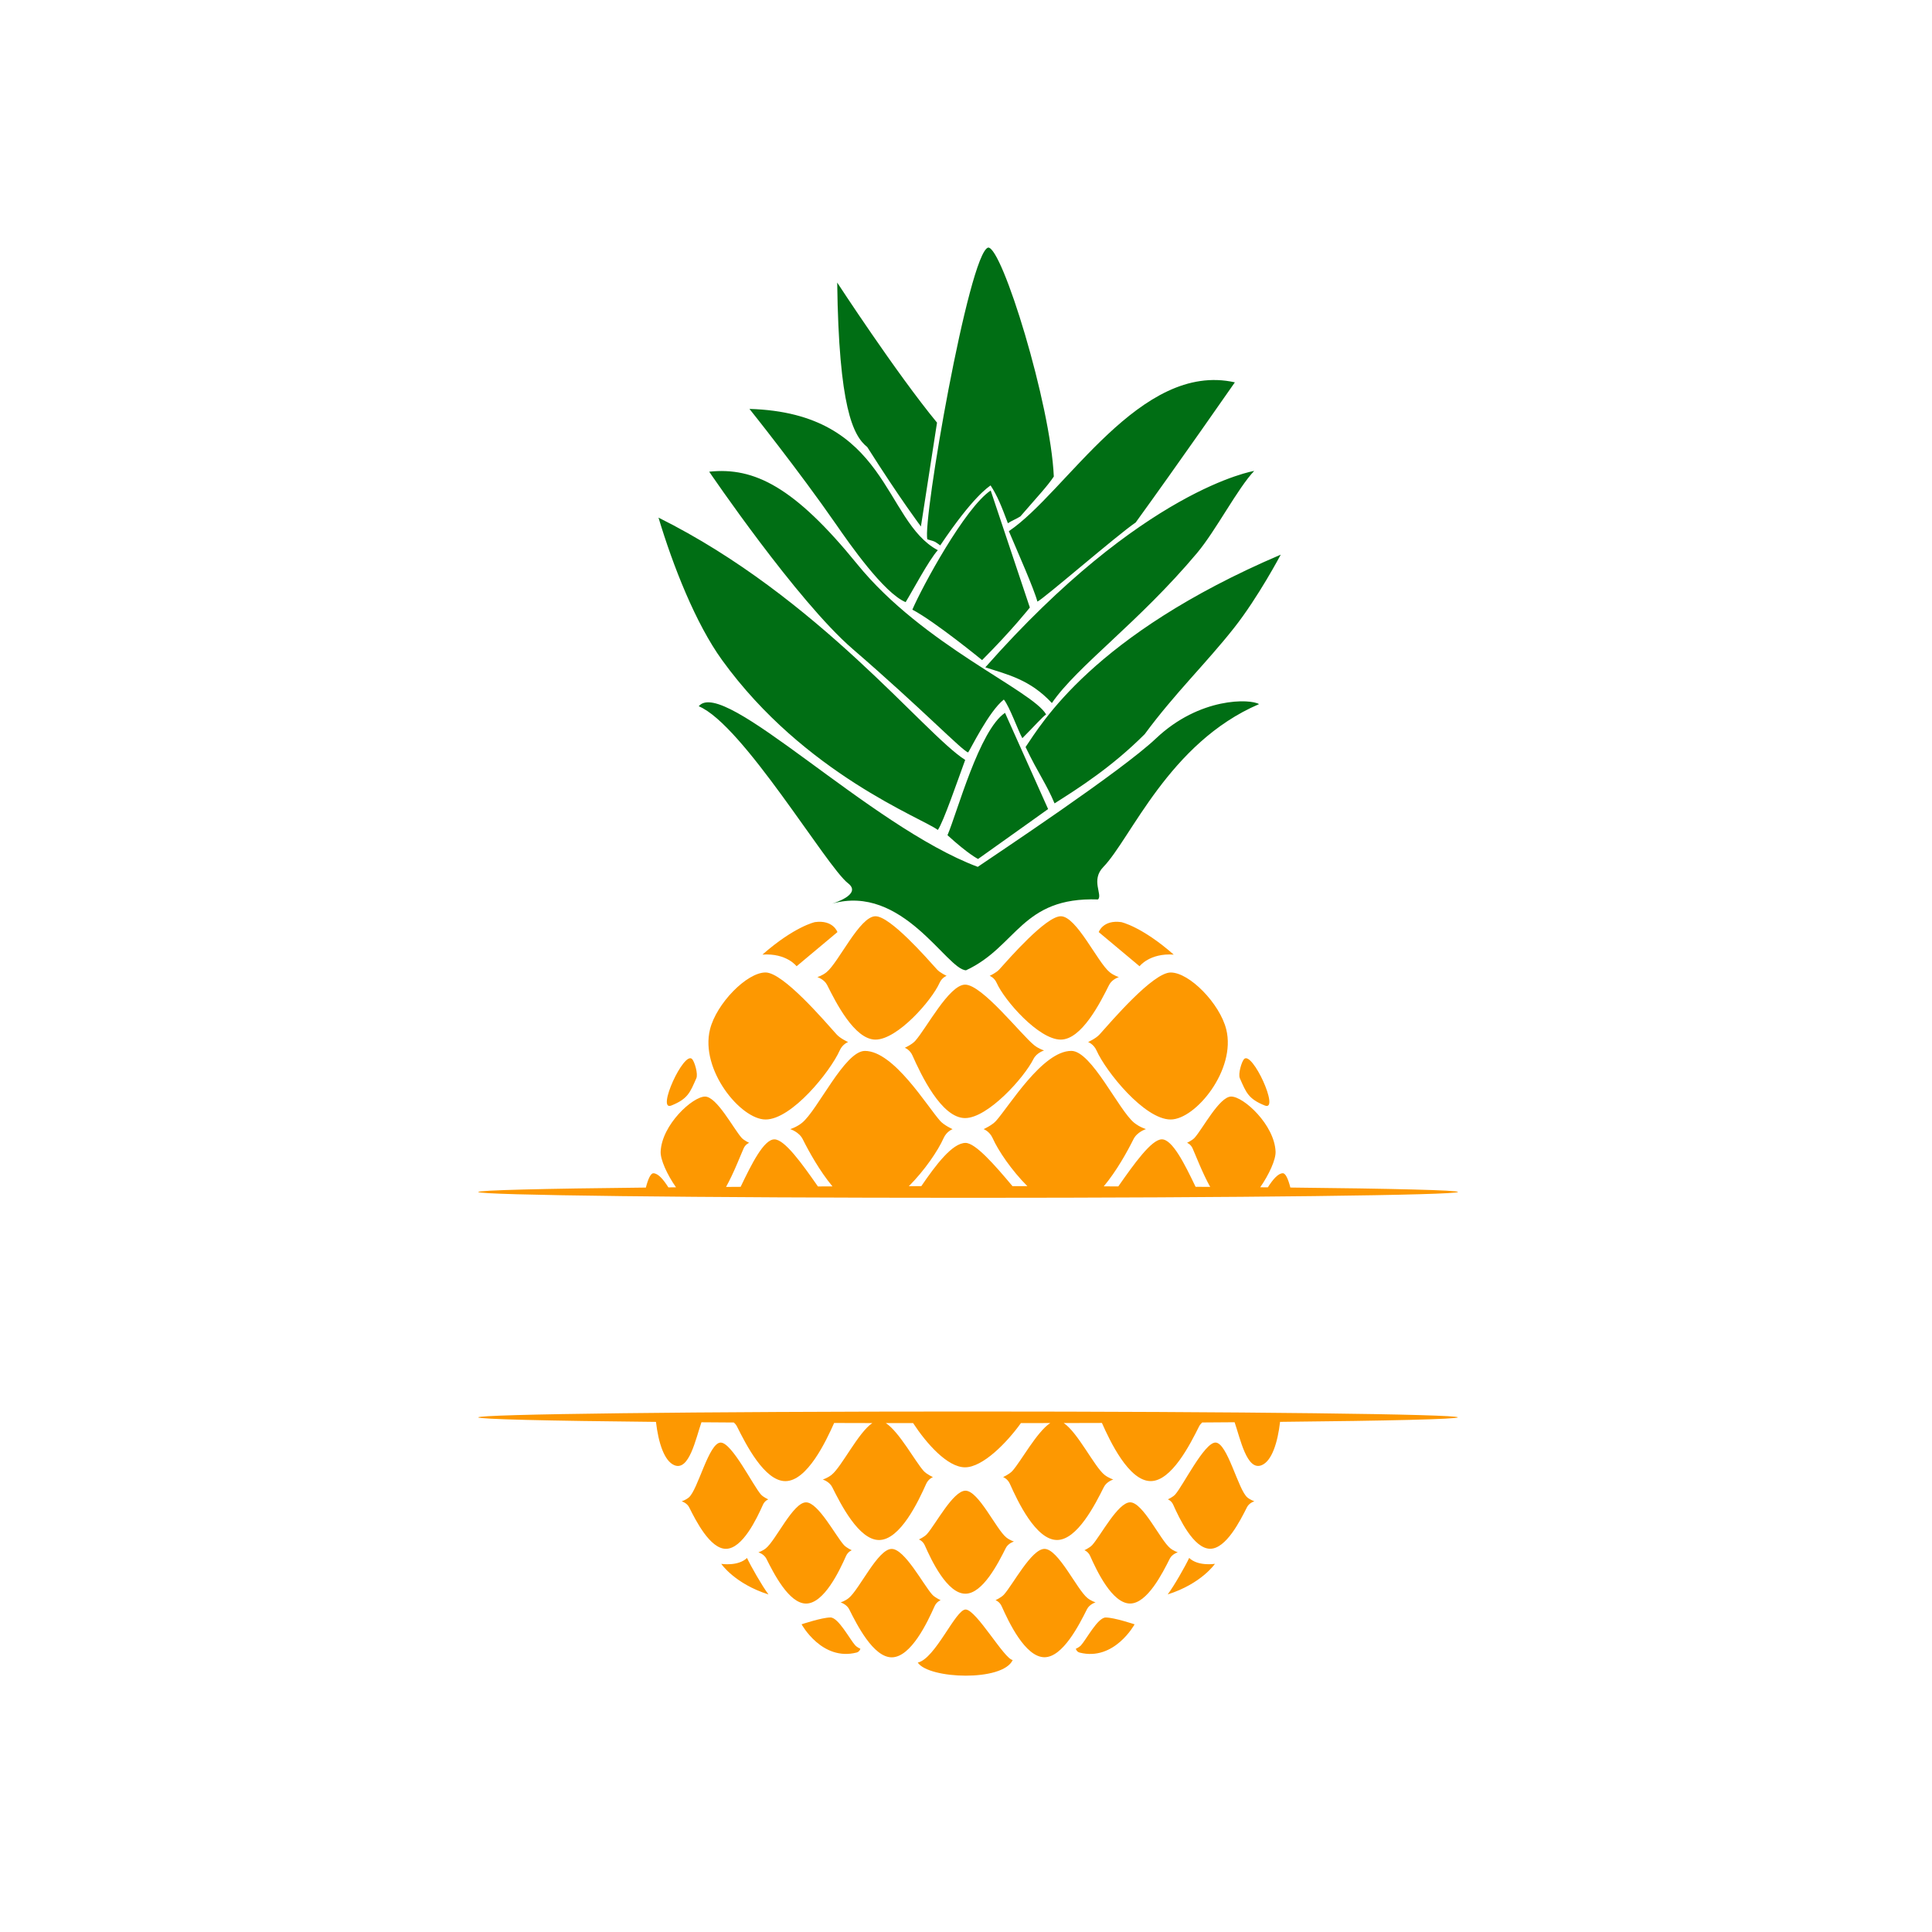 <?xml version="1.0" encoding="utf-8"?>
<!-- Generator: Adobe Illustrator 21.0.0, SVG Export Plug-In . SVG Version: 6.00 Build 0)  -->
<svg version="1.1" id="Calque_1" xmlns="http://www.w3.org/2000/svg" xmlns:xlink="http://www.w3.org/1999/xlink" x="0px" y="0px"
	 viewBox="0 0 600 600" style="enable-background:new 0 0 600 600;" xml:space="preserve">
<style type="text/css">
	.st0{fill:#006E14;}
	.st1{fill:#FD9801;}
</style>
<path class="st0" d="M389.5,146.25c-5.12,5.38-11.92,18.56-17.75,25.5c-18.25,21.72-37.08,34.96-45.08,46.58
	c-6.79-7.28-13.64-8.8-20.67-11.08C355,151.75,389.5,146.25,389.5,146.25z M288,167.5c2.82,0.76,2.44,0.81,4,1.88
	c10.25-15.25,14.94-18.08,15.63-18.63c2.13,3.25,3.38,6.42,5.38,11.75c1.12-0.77,2.72-1.37,3.88-2.13
	c5.63-6.5,8.38-9.38,10.38-12.38c-0.97-22.47-16.11-71.52-20.4-71.1C300.91,78.49,286.42,161.89,288,167.5z M355.5,228
	c9.36-12.71,19.05-21.97,27.75-33c7.5-9.5,14.5-22.75,14.5-22.75c-58.5,25-74.39,52.67-79.25,59.75c4,8.33,6.5,11.5,9,17.5
	C335,244.75,345.25,238.25,355.5,228z M359,229.33c-10.82,10.25-49.41,35.81-55.35,39.88c-33.74-12.64-78.99-59.2-86.65-49.88
	c13.67,5.67,39.72,49.86,46.36,54.97c4.62,3.56-5.02,6.36-5.02,6.36c22-6.33,35.67,20.5,41.67,20.67c15.83-7.33,17.17-22.83,41-22
	c1.48-1.47-2.33-6,1.62-10.06c8.54-8.77,20.38-38.6,48.38-50.6C388.33,217,372.61,216.44,359,229.33z M281.25,187
	c1.88-3,7.28-13.21,10-16.13c-17.01-9.05-15.25-42.63-58.5-43.88c0,0,15.24,19.03,27,36C263.81,168.87,274.52,184.2,281.25,187z
	 M291.25,257.75c1.72-2.4,6.17-15.42,8.5-21.75c-12.67-8-45.5-50.5-95.25-75.25c4.5,14.97,11.51,32.86,19.75,44.25
	C249.85,240.42,286.62,254.16,291.25,257.75z M269.33,138.83C279.75,155.25,286,163.5,286,163.5l5-32.25
	c-12.68-15.39-31-43.5-31-43.5C260.5,126.5,264.92,135.33,269.33,138.83z M264.75,201.5c22,19,34.13,31.73,35.92,32.17
	c0.76-1.03,6.42-12.75,11.08-16.42c1.81,2.22,4.42,9.67,5.75,12c3.75-3.75,6.17-6.55,7.38-7.38c-4.21-7.44-38.17-21.46-58.63-46.63
	c-19.5-24-32-30.25-46-28.75C220.25,146.5,247.49,186.59,264.75,201.5z M313.31,164.96c2.69,6.37,7.86,18,8.86,21.87
	c1.69-0.63,24.83-20.71,30.53-24.57c13-17.93,30.8-43.52,30.8-43.52C354.08,112.12,331.17,152.92,313.31,164.96z M294.25,259.38
	c6.58,6,9.5,7.38,9.5,7.38c10.33-7.33,21.75-15.5,21.75-15.5l-13.38-29.88C304.13,226.71,297.25,252.38,294.25,259.38z
	 M307.67,152.33c-8,5.33-21.33,30-24.33,37C290.33,193,305,205,305,205c9.33-9.33,14.83-16.33,14.83-16.33L307.67,152.33z"/>
<path class="st1" d="M148.53,370.18c0-0.55,20.15-1.04,52.05-1.37c0.7-2.72,1.51-4.45,2.33-4.44c1.48,0.01,3.1,1.92,4.66,4.38
	c0.78-0.01,1.57-0.01,2.37-0.02c-2.77-3.96-4.87-8.61-4.77-11.06c0.33-8.33,9.93-17.14,13.8-17.12c3.65,0.02,8.85,10.02,11.35,12.81
	c0.75,0.83,2.35,1.55,2.35,1.55s-1.14,0.39-1.73,1.73c-1.04,2.33-3.02,7.57-5.46,11.97c1.49-0.01,3-0.02,4.53-0.03
	c3.47-7.25,7.23-14.75,10.49-14.74c3.19,0.01,8.58,7.56,13.51,14.62c1.5-0.01,3-0.01,4.52-0.02c-3.98-4.77-7.32-10.83-9.23-14.64
	c-1.16-2.32-3.9-3.14-3.9-3.14s1.96-0.58,3.65-1.94c4.87-3.91,13.27-22.35,19.55-22.35c8.98,0,19.35,17.26,23.42,21.78
	c1.22,1.35,3.82,2.52,3.82,2.52s-1.85,0.64-2.81,2.81c-1.71,3.85-5.91,10.04-10.78,14.9c1.28,0,2.57,0,3.87-0.01
	c4.46-6.54,9.64-13.43,13.74-13.43c3.05,0,8.99,6.76,14.57,13.42c1.55,0,3.09,0,4.63,0.01c-4.87-4.86-9.07-11.05-10.78-14.9
	c-0.97-2.17-2.81-2.81-2.81-2.81s2.6-1.17,3.82-2.52c4.07-4.52,14.44-21.78,23.42-21.78c6.28,0,14.69,18.43,19.55,22.35
	c1.69,1.36,3.65,1.94,3.65,1.94s-2.74,0.82-3.9,3.14c-1.9,3.81-5.24,9.87-9.23,14.64c1.52,0.01,3.02,0.01,4.52,0.02
	c4.93-7.06,10.32-14.6,13.51-14.62c3.26-0.01,7.02,7.49,10.49,14.74c1.52,0.01,3.04,0.02,4.53,0.03c-2.44-4.4-4.42-9.64-5.46-11.97
	c-0.6-1.34-1.73-1.73-1.73-1.73s1.6-0.72,2.35-1.55c2.51-2.78,7.71-12.79,11.35-12.81c3.87-0.02,13.47,8.79,13.8,17.12
	c0.1,2.44-2.01,7.09-4.77,11.06c0.8,0.01,1.58,0.01,2.37,0.02c1.56-2.45,3.18-4.37,4.66-4.38c0.83,0,1.64,1.72,2.33,4.44
	c31.9,0.33,52.05,0.82,52.05,1.37c0,1-68.11,1.82-152.12,1.82S148.53,371.19,148.53,370.18z M300.65,438.36
	c-84.01,0-152.12,0.81-152.12,1.82c0,0.56,21.48,1.07,55.19,1.4c0.73,6.33,2.53,12.19,5.75,13.47c4.57,1.82,6.59-8.2,8.37-13.35
	c3.27,0.03,6.63,0.05,10.07,0.07c0.37,0.33,0.72,0.74,0.97,1.24c2.74,5.48,8.53,16.97,15.02,16.97c6.8,0,12.66-12.49,15.12-18
	c0.01-0.02,0.02-0.04,0.03-0.06c3.89,0.01,7.85,0.02,11.86,0.03c-4.38,2.93-9.5,13.54-12.65,16.07c-1.27,1.02-2.75,1.46-2.75,1.46
	s2.07,0.62,2.94,2.36c2.65,5.3,8.26,16.43,14.54,16.43c6.58,0,12.26-12.09,14.63-17.42c0.73-1.63,2.12-2.12,2.12-2.12
	s-1.96-0.88-2.88-1.9c-2.61-2.89-7.59-12.16-11.76-14.88c2.8,0.01,5.63,0.01,8.48,0.01c4.1,6.28,10.65,13.73,16.12,13.73
	c5.48,0,12.94-7.58,17.35-13.73c3.07,0,6.11-0.01,9.11-0.02c-4.17,2.73-9.15,11.99-11.76,14.88c-0.92,1.02-2.88,1.9-2.88,1.9
	s1.39,0.48,2.12,2.12c2.38,5.33,8.05,17.42,14.63,17.42c6.28,0,11.89-11.12,14.54-16.43c0.87-1.74,2.94-2.36,2.94-2.36
	s-1.48-0.44-2.75-1.46c-3.15-2.53-8.27-13.15-12.65-16.07c4.01-0.01,7.97-0.02,11.86-0.03c0.01,0.02,0.02,0.04,0.03,0.06
	c2.45,5.51,8.31,18,15.12,18c6.49,0,12.28-11.49,15.02-16.97c0.25-0.5,0.6-0.91,0.97-1.24c3.44-0.02,6.8-0.05,10.07-0.07
	c1.78,5.15,3.8,15.17,8.37,13.35c3.22-1.28,5.02-7.14,5.75-13.47c33.71-0.33,55.19-0.84,55.19-1.4
	C452.77,439.18,384.66,438.36,300.65,438.36z M256.67,301.94c-1.31,1.06-2.84,1.51-2.84,1.51s2.13,0.64,3.04,2.44
	c2.74,5.48,8.53,16.97,15.02,16.97c6.8,0,17.44-12.11,19.9-17.62c0.75-1.69,2.19-2.19,2.19-2.19s-2.02-0.91-2.97-1.96
	c-3.17-3.51-14.51-16.52-19.11-16.54C266.99,284.53,260.45,298.89,256.67,301.94z M280.99,325.4c0,0,1.55,0.54,2.37,2.36
	c2.65,5.96,9,19.47,16.35,19.47c7.02,0,18.28-12.43,21.25-18.36c0.98-1.95,3.29-2.64,3.29-2.64s-1.65-0.49-3.07-1.63
	c-4.1-3.3-16.17-18.83-21.46-18.81c-4.98,0.02-12.08,13.69-15.51,17.49C283.18,324.42,280.99,325.4,280.99,325.4z M309.52,305.24
	c2.45,5.51,13.1,17.62,19.9,17.62c6.49,0,12.28-11.49,15.02-16.97c0.9-1.8,3.04-2.44,3.04-2.44s-1.53-0.45-2.84-1.51
	c-3.79-3.05-10.32-17.41-15.21-17.39c-4.6,0.02-15.95,13.03-19.11,16.54c-0.95,1.05-2.97,1.96-2.97,1.96
	S308.77,303.55,309.52,305.24z M364.51,296.46c-9.96-8.75-16.3-10.09-16.3-10.09c-5.69-0.78-6.99,3.1-6.99,3.1l12.68,10.61
	C353.9,300.08,357.01,295.94,364.51,296.46z M341.46,321.28c-1.13,1.25-3.54,2.34-3.54,2.34s1.71,0.59,2.61,2.6
	c2.92,6.57,14.91,21.45,23.02,21.45c7.73,0,20.41-15.45,17.27-28c-2-8-11.44-17.68-17.27-17.65
	C358.05,302.04,345.23,317.09,341.46,321.28z M392.81,343.33c4.77,1.91-3.96-17.19-6.47-14.41c-0.75,0.83-1.89,4.61-1.29,5.95
	C386.99,339.24,387.63,341.26,392.81,343.33z M299.81,494.94c5.42,0,10.25-9.6,12.54-14.17c0.75-1.51,2.54-2.04,2.54-2.04
	s-1.27-0.38-2.37-1.26c-3.16-2.54-8.62-14.54-12.7-14.52c-3.84,0.02-9.32,10.56-11.97,13.5c-0.79,0.88-2.48,1.64-2.48,1.64
	s1.2,0.42,1.83,1.82C289.23,484.51,294.13,494.94,299.81,494.94z M299.87,499.85c-3.13,0.01-9.38,15.26-14.85,16.48
	c3.43,5.13,26.43,5.98,29.49-0.81C311.97,515.38,303.19,499.83,299.87,499.85z M340.24,497.63c0,0-1.34-0.4-2.5-1.33
	c-3.33-2.68-9.07-15.29-13.37-15.28c-4.04,0.02-9.81,11.12-12.59,14.2c-0.83,0.92-2.61,1.72-2.61,1.72s1.26,0.44,1.92,1.92
	c2.16,4.84,7.31,15.81,13.28,15.81c5.7,0,10.79-10.1,13.2-14.91C338.36,498.19,340.24,497.63,340.24,497.63z M335.69,511
	c-0.51,0.56-1.59,1.05-1.59,1.05s0.26,0.94,1.17,1.17c10.79,2.77,17.09-8.77,17.09-8.77s-6.35-2.13-8.98-2.12
	C340.91,502.34,337.39,509.11,335.69,511z M292.13,496.95c0,0-1.78-0.8-2.61-1.72c-2.78-3.09-8.55-14.18-12.59-14.2
	c-4.3-0.02-10.04,12.6-13.37,15.28c-1.16,0.93-2.5,1.33-2.5,1.33s1.88,0.56,2.67,2.15c2.41,4.81,7.5,14.91,13.2,14.91
	c5.98,0,11.13-10.97,13.28-15.81C290.86,497.39,292.13,496.95,292.13,496.95z M257.92,502.32c-2.62-0.01-8.98,2.12-8.98,2.12
	s6.29,11.54,17.09,8.77c0.92-0.23,1.17-1.17,1.17-1.17s-1.09-0.49-1.59-1.05C263.91,509.11,260.39,502.34,257.92,502.32z
	 M377.47,448c-3.5,0.02-10.11,13.48-12.52,16.15c-0.72,0.8-2.26,1.49-2.26,1.49s1.09,0.38,1.66,1.66
	c1.87,4.19,6.32,13.68,11.49,13.68c4.93,0,9.33-8.74,11.42-12.9c0.69-1.37,2.31-1.86,2.31-1.86s-1.16-0.34-2.16-1.15
	C384.54,462.77,381.19,447.98,377.47,448z M369.31,483.83c-1.17,2.5-4.67,8.67-6.67,11.33c10.5-3.33,14.67-9.5,14.67-9.5
	S372.07,486.51,369.31,483.83z M365.78,482.07c0,0-1.25-0.37-2.33-1.24c-3.11-2.5-8.47-14.28-12.48-14.27
	c-3.78,0.02-9.16,10.38-11.76,13.26c-0.78,0.86-2.44,1.61-2.44,1.61s1.18,0.41,1.79,1.79c2.01,4.52,6.82,14.77,12.4,14.77
	c5.32,0,10.07-9.43,12.32-13.92C364.02,482.6,365.78,482.07,365.78,482.07z M262.74,483.23c0.62-1.38,1.79-1.79,1.79-1.79
	s-1.66-0.75-2.44-1.61c-2.6-2.88-7.98-13.25-11.76-13.26c-4.01-0.02-9.38,11.77-12.48,14.27c-1.08,0.87-2.33,1.24-2.33,1.24
	s1.75,0.53,2.49,2c2.25,4.49,7,13.92,12.32,13.92C255.92,498,260.73,487.75,262.74,483.23z M208.49,343.33
	c5.17-2.07,5.82-4.09,7.76-8.46c0.6-1.34-0.54-5.12-1.29-5.95C212.45,326.14,203.72,345.24,208.49,343.33z M237.76,347.67
	c8.11,0,20.09-14.88,23.02-21.45c0.9-2.01,2.61-2.6,2.61-2.6s-2.41-1.09-3.54-2.34c-3.77-4.19-16.6-19.24-22.08-19.27
	c-5.83-0.03-15.27,9.65-17.27,17.65C217.35,332.22,230.03,347.67,237.76,347.67z M223.99,485.67c0,0,4.17,6.17,14.67,9.5
	c-2-2.67-5.5-8.83-6.67-11.33C229.23,486.51,223.99,485.67,223.99,485.67z M236.94,467.31c0.57-1.28,1.66-1.66,1.66-1.66
	s-1.54-0.69-2.26-1.49c-2.41-2.67-9.02-16.14-12.52-16.15c-3.72-0.02-7.07,14.77-9.95,17.08c-1,0.8-2.16,1.15-2.16,1.15
	s1.62,0.49,2.31,1.86c2.08,4.16,6.49,12.9,11.42,12.9C230.62,480.99,235.07,471.49,236.94,467.31z M247.39,300.08l12.68-10.61
	c0,0-1.29-3.88-6.99-3.1c0,0-6.34,1.34-16.3,10.09C244.29,295.94,247.39,300.08,247.39,300.08z"/>
</svg>
